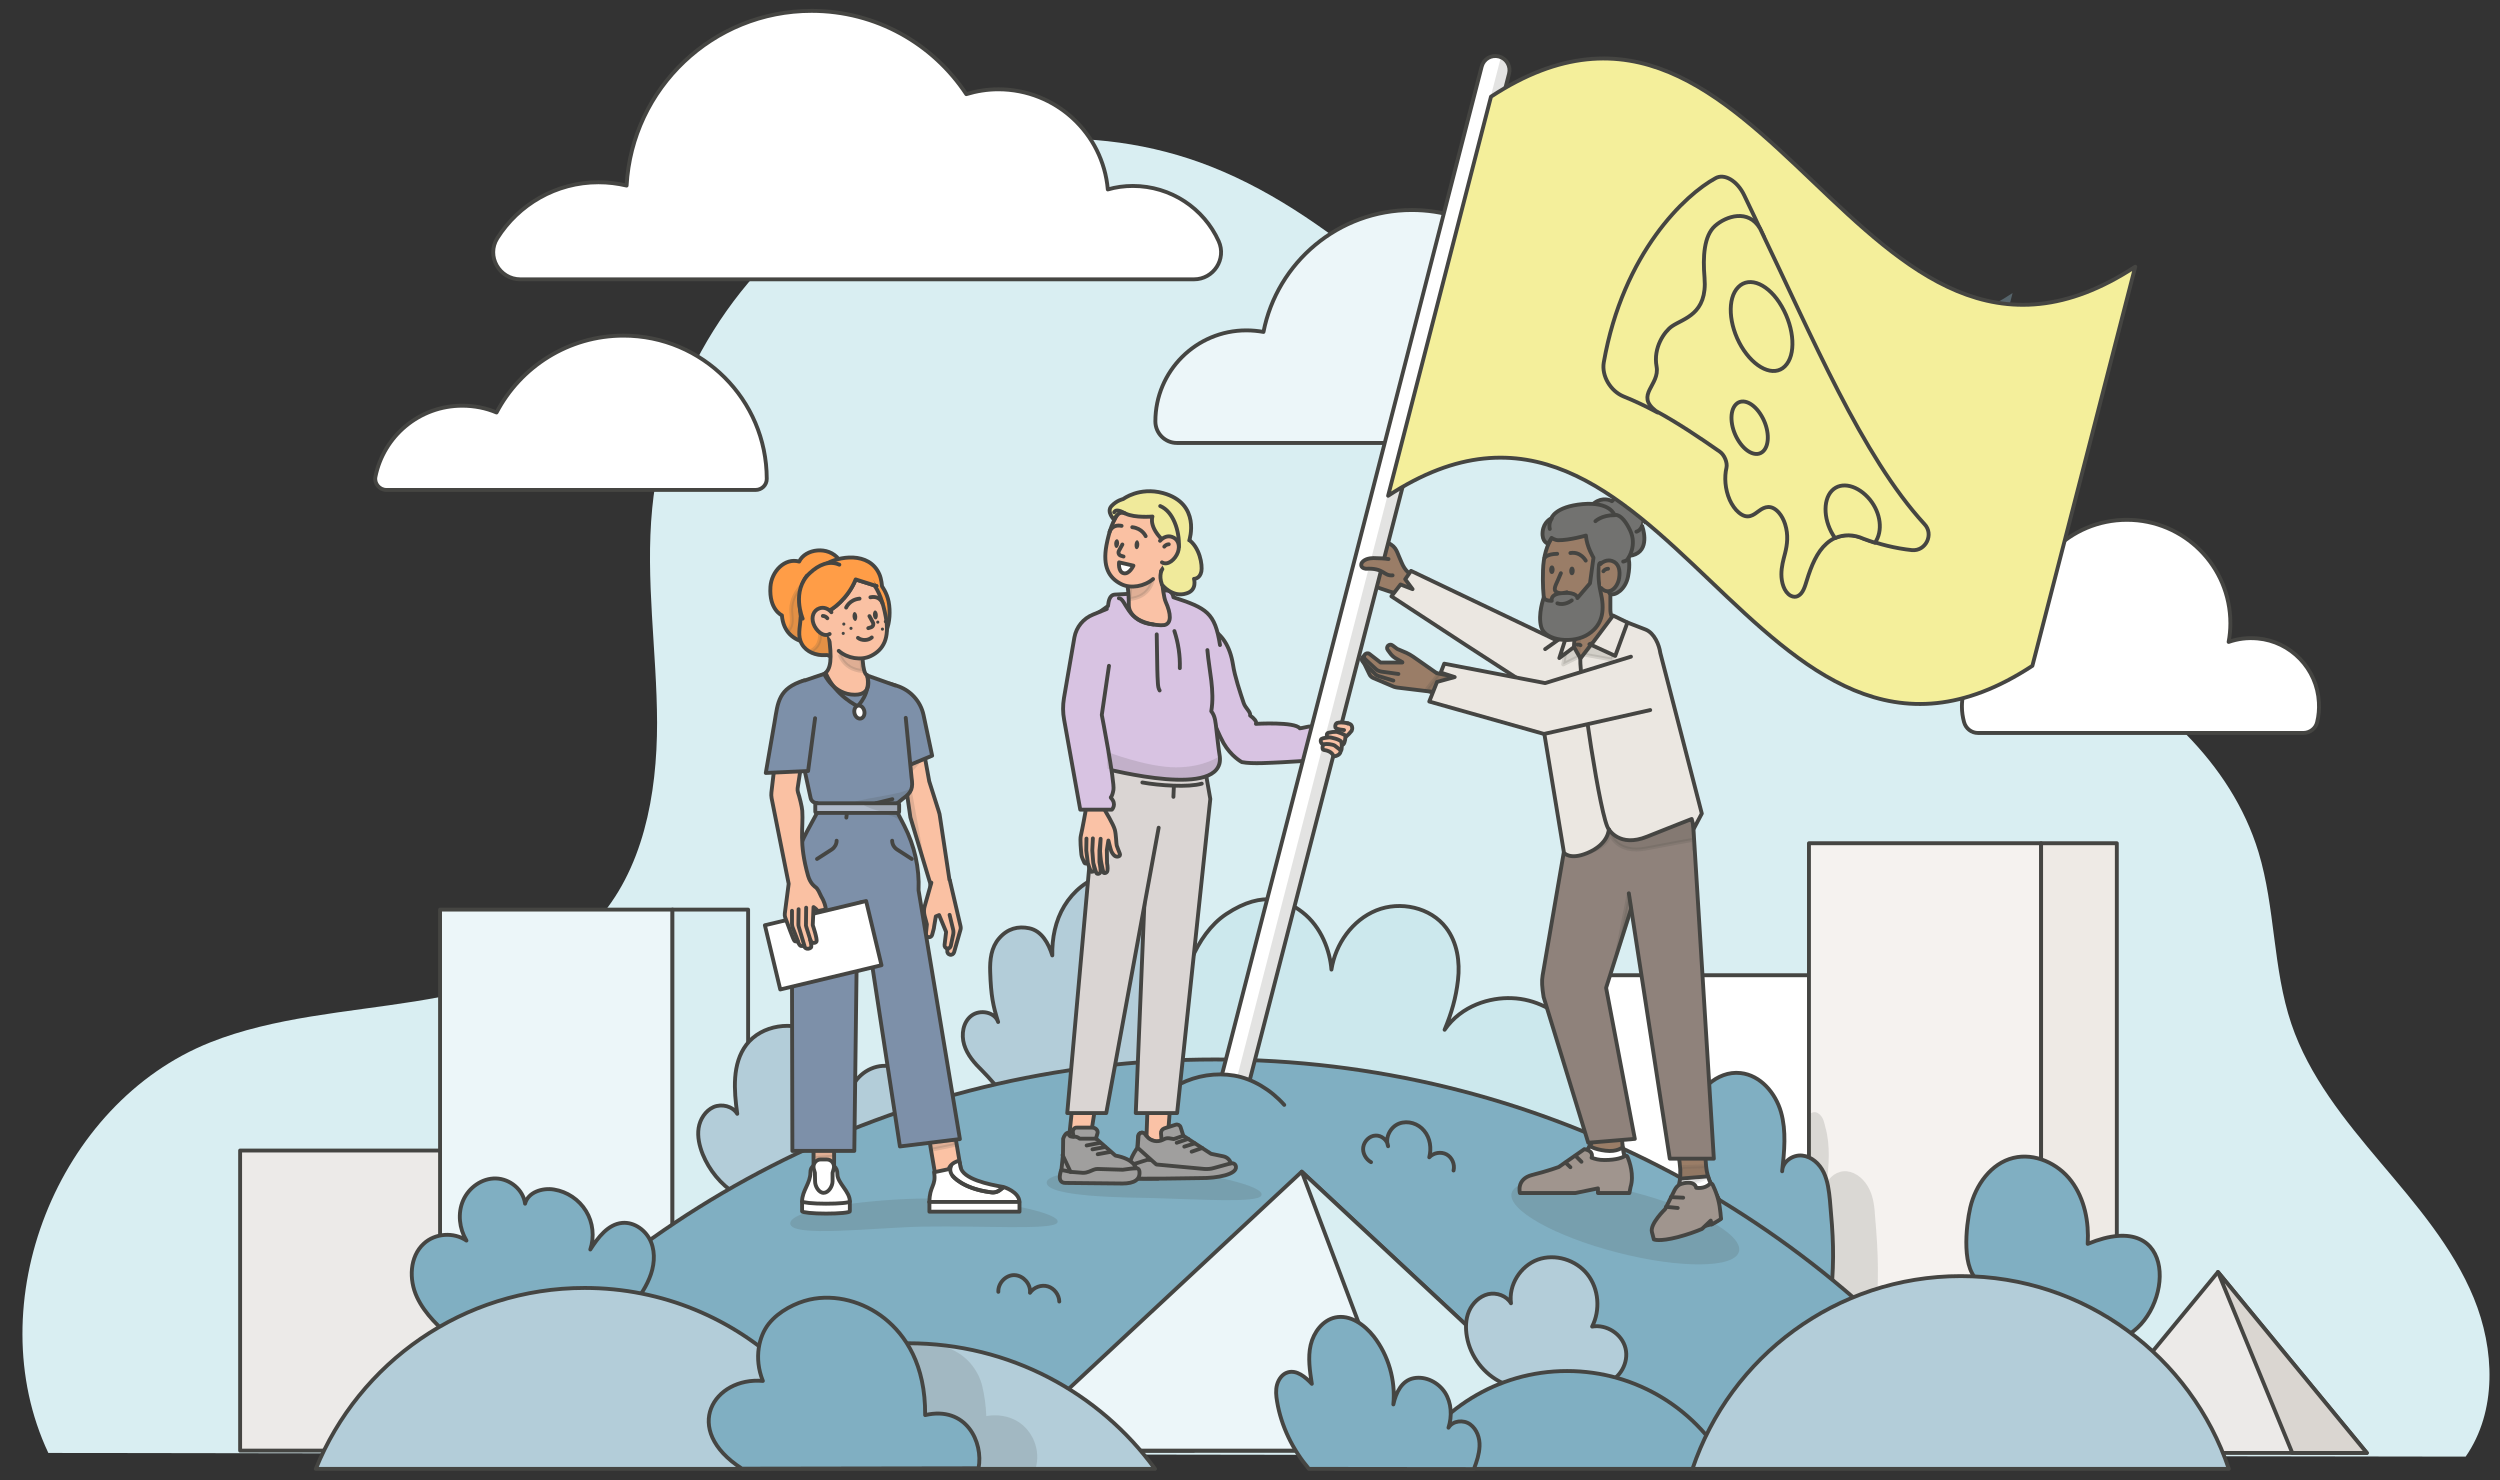 <?xml version="1.0" encoding="UTF-8"?>
<!-- Generator: Adobe Illustrator 28.1.0, SVG Export Plug-In . SVG Version: 6.00 Build 0)  -->
<svg xmlns="http://www.w3.org/2000/svg" xmlns:xlink="http://www.w3.org/1999/xlink" version="1.1" id="Ebene_1" x="0px" y="0px" viewBox="0 0 1287.9 762.6" style="enable-background:new 0 0 1287.9 762.6;" xml:space="preserve">
<rect x="0" y="0" width="1287.9" height="762.6" fill="#333333" stroke="none"/>
<style type="text/css">
	.st0{opacity:0.4;}
	.st1{fill:#BEE2E9;}
	.st2{fill:#BEE2E9;stroke:#8AAFC1;stroke-width:2;stroke-miterlimit:10;}
	.st3{fill:#D9EEF2;}
	.st4{fill:#CCE8ED;stroke:#454542;stroke-width:2;stroke-linecap:round;stroke-linejoin:round;}
	.st5{fill:#ECEAE8;stroke:#454542;stroke-width:2;stroke-linecap:round;stroke-linejoin:round;}
	.st6{fill:#FFFFFF;stroke:#454542;stroke-width:2;stroke-linecap:round;stroke-linejoin:round;}
	.st7{fill:none;stroke:#454542;stroke-width:2;stroke-linecap:round;stroke-linejoin:round;}
	.st8{fill:#F5F2EF;stroke:#454542;stroke-width:2;stroke-linecap:round;stroke-linejoin:round;}
	.st9{fill:#EEEAE5;stroke:#454542;stroke-width:2;stroke-linecap:round;stroke-linejoin:round;}
	.st10{opacity:0.15;fill:#454542;enable-background:new    ;}
	.st11{fill:#ECF6F9;stroke:#454542;stroke-width:2;stroke-linecap:round;stroke-linejoin:round;}
	.st12{fill:#D9EEF2;stroke:#454542;stroke-width:2;stroke-linecap:round;stroke-linejoin:round;}
	.st13{fill:#B3CDD9;stroke:#454542;stroke-width:2;stroke-linecap:round;stroke-linejoin:round;}
	.st14{fill:#80AFC2;stroke:#454542;stroke-width:2;stroke-linecap:round;stroke-linejoin:round;}
	.st15{fill:#DAD6D1;stroke:#454542;stroke-width:2;stroke-linecap:round;stroke-linejoin:round;}
	.st16{fill:#9A7D67;stroke:#454542;stroke-width:2;stroke-linecap:round;stroke-linejoin:round;}
	.st17{fill:#D8C3E2;stroke:#454542;stroke-width:2;stroke-linecap:round;stroke-linejoin:round;}
	.st18{fill:#FF9D47;stroke:#454542;stroke-width:2;stroke-linecap:round;stroke-linejoin:round;}
	
		.st19{opacity:0.15;fill:#454542;stroke:#454542;stroke-width:2;stroke-linecap:round;stroke-linejoin:round;enable-background:new    ;}
	.st20{fill:#FAC1A3;stroke:#454542;stroke-width:2;stroke-linecap:round;stroke-linejoin:round;}
	.st21{fill:#7D90A9;stroke:#454542;stroke-width:2;stroke-linecap:round;stroke-linejoin:round;}
	.st22{fill:#FBC2A4;stroke:#454542;stroke-width:2;stroke-linecap:round;stroke-linejoin:round;}
	.st23{fill:#AFB9C9;stroke:#454542;stroke-width:2;stroke-linecap:round;stroke-linejoin:round;}
	.st24{fill:#FF9D47;}
	.st25{fill:#454542;}
	.st26{fill:#EBE7E1;stroke:#454542;stroke-width:2;stroke-linecap:round;stroke-linejoin:round;}
	.st27{fill:#8F827B;stroke:#454542;stroke-width:2;stroke-linecap:round;stroke-linejoin:round;}
	
		.st28{opacity:0.1;fill:#454542;stroke:#454542;stroke-width:2;stroke-linecap:round;stroke-linejoin:round;enable-background:new    ;}
	.st29{fill:#727270;stroke:#454542;stroke-width:2;stroke-linecap:round;stroke-linejoin:round;}
	.st30{fill:#A0958E;stroke:#454542;stroke-width:2;stroke-linecap:round;stroke-linejoin:round;}
	.st31{fill:#9A7D67;}
	.st32{fill:#FAC2A6;stroke:#454542;stroke-width:2;stroke-linecap:round;stroke-linejoin:round;}
	.st33{fill:#DAD5D3;stroke:#454542;stroke-width:2;stroke-linecap:round;stroke-linejoin:round;}
	.st34{fill:#87ABBC;stroke:#454542;stroke-width:2;stroke-linecap:round;stroke-linejoin:round;}
	.st35{fill:#A09F9E;stroke:#454542;stroke-width:2;stroke-linecap:round;stroke-linejoin:round;}
	.st36{fill:#F0EA9B;stroke:#454542;stroke-width:2;stroke-linecap:round;stroke-linejoin:round;}
	.st37{fill:#F4EF9B;stroke:#454542;stroke-width:2;stroke-linecap:round;stroke-linejoin:round;}
	.st38{fill:#F4EF9B;}
</style>
<g id="Ebene_1_00000053528519592860218380000015244717997964188315_">
	<g>
		<g>
			<g class="st0">
				<g>
					<path class="st1" d="M901.9,112.8l1.5,0.4c1.7,0.4,2.8,2.2,2.3,4l-47.7,185.1c-0.4,1.7-2.2,2.8-4,2.3l-1.5-0.4       c-1.7-0.4-2.8-2.2-2.3-4L898,115.1C898.4,113.4,900.2,112.3,901.9,112.8z"></path>
					<path class="st2" d="M1014.1,235.1c-56.7,37.2-75.6-72.1-132.3-34.9c7-27.3,14.1-54.6,21.1-81.9       c56.7-37.2,75.6,72.1,132.3,34.9C1028.2,180.5,1021.1,207.8,1014.1,235.1z"></path>
				</g>
				<g>
					<path class="st1" d="M549,423l2.2,0.6c2.6,0.7,4.1,3.3,3.4,5.8l-70.4,272.9c-0.7,2.6-3.3,4.1-5.8,3.4l-2.2-0.6       c-2.6-0.7-4.1-3.3-3.4-5.8l70.4-272.9C543.8,423.9,546.4,422.4,549,423z"></path>
					<path class="st2" d="M714.3,603.4c-83.6,54.8-111.4-106.3-195-51.5c10.4-40.3,20.8-80.5,31.2-120.8       c83.6-54.8,111.4,106.3,195,51.5C735.1,522.9,724.7,563.1,714.3,603.4L714.3,603.4z"></path>
				</g>
			</g>
		</g>
	</g>
	<g>
		<path class="st3" d="M24.9,748.5c-36.2-76.8,4.5-180.1,83.4-211.5c65.3-26,150.2-9.9,198-61.4c25.1-27,32.2-66.3,32.2-103.2    c-0.1-36.9-6.1-73.9-2.5-110.6C342.3,197,380.4,136,436,102.1s127.2-40.2,187.8-16.3C693,113.1,742.4,174,804.3,215.2    c40.4,26.8,80.3,54.6,126.1,70.5c45.8,15.9,93.4,27.6,136.5,49.8c43.1,22.2,82.5,57.1,96.6,103.5c8.7,28.7,7.3,59.9,16.9,88.4    c9.1,27,27.5,49.6,45.8,71.3s37.4,43.7,48.2,70s12.1,58.3-4.2,81.7L24.9,748.5L24.9,748.5z"></path>
		<path class="st4" d="M778.7,514.2c25.1,0.9,40.4,23.9,45.1,35.8c4.7,11.9,2.5,25.7-3.2,37.1c-5.7,11.5-14.4,21-23.2,30.4    l-188.6-61.5c-3.2-13.1-0.4-22.7-0.7-36.2c-0.2-13.8,7.5-38.2,23.6-48.9c19.6-13,31.8-6.7,39.2-1c10,7.7,14.3,20.3,15,29.6    C688,486.2,696.7,474,709,469c12.3-5,28-1.6,36,9c5.7,7.5,7.2,17.5,6.1,26.9s-3.3,16.9-6.9,25.6    C753,517.8,767.8,513.8,778.7,514.2L778.7,514.2z"></path>
		<g>
			<rect x="123.7" y="592.7" class="st5" width="139.1" height="154.6"></rect>
			<rect x="262.8" y="592.7" class="st6" width="39" height="154.6"></rect>
		</g>
		<g>
			<rect x="824.4" y="502.4" class="st6" width="139.1" height="244.9"></rect>
			<rect x="963.5" y="502.4" class="st6" width="39" height="244.9"></rect>
		</g>
		<g>
			<rect x="488.3" y="640.5" class="st7" width="84.7" height="106.8"></rect>
			<rect x="573" y="640.5" class="st7" width="41.9" height="106.8"></rect>
		</g>
		<g>
			<rect x="931.9" y="434.4" class="st8" width="119.6" height="312.8"></rect>
			<rect x="1051.5" y="434.4" class="st9" width="39" height="312.8"></rect>
			<path class="st10" d="M962.9,612.4c-2.2-4.5-6.4-8.4-11.4-9c-4.6-0.5-9.6,2.7-10.5,7.2c1.1-10.1,2.1-20.4-0.7-30.1     c-0.4-1.5-0.8-4.6-3-6.5c-2.4-2.2-4.7-0.3-4.7-0.3l-2.1,74.7c9.7,5.7,26.9,22.1,35.8,30.5c1.7-19.4,1.4-32.5-0.3-51.8     C965.7,622.1,965.2,616.9,962.9,612.4L962.9,612.4z"></path>
		</g>
		<g>
			<rect x="226.7" y="468.6" class="st11" width="119.8" height="278.7"></rect>
			<rect x="346.4" y="468.6" class="st12" width="39" height="278.7"></rect>
		</g>
		<g>
			<path class="st13" d="M378.8,614.9c-7.5-4.8-13.4-12-16.8-20.3c-1.7-4.3-2.8-9-2.1-13.5s3.5-8.9,7.7-10.8     c4.2-1.8,9.8-0.5,12.2,3.5c-1.7-12.2-2.7-25.8,4.7-35.6c7.9-10.3,23.8-12.5,35.2-6.2c11.4,6.3,17.9,19.5,18.1,32.5     c0.9-8.2,8.7-14.9,16.9-15.4c8.3-0.5,16.4,4.5,20.5,11.6s4.4,16.2,1.8,24L378.8,614.9L378.8,614.9z"></path>
			<path class="st7" d="M425,568.3c0.2,7.9,0.4,15.8,0.7,23.8"></path>
		</g>
		<g>
			<path class="st13" d="M599,555.8l-80.5,9.4c-4.1-4-8.6-9.8-12.5-13.6s-7.7-8.1-9.3-13.4c-1.6-5.3-0.6-11.7,3.8-15     s12-1.9,13.7,3.3c-2.6-8.3-3.7-13.5-4.1-25.9c-0.2-6.2,0.5-12.5,4.6-17.2c4.4-5.1,9.8-6.4,15.5-5.2c6.4,1.3,10,7.8,11.9,14     c-0.2-8.9,1.6-17.9,6.2-25.5s11.9-13.7,20.5-15.8s18.4,0.3,24.5,6.7c5.2,5.5,7.5,13.3,7.6,20.9c0.1,7.6-1.6,15.1-3.4,22.5     L599,555.8"></path>
			<path class="st7" d="M571.3,501.1c1.2,19.3,2.4,38.7,3.6,58"></path>
		</g>
		<path class="st14" d="M871.1,616.4c-2.8-12.1-3.8-30-0.7-42c3.1-12,14-23,26.3-21.6c10.2,1.1,18,10.3,20.8,20.1    c2.8,9.8,1.7,20.3,0.6,30.5c0.1-4.9,5.4-8.6,10.3-8.1s9,4.3,11.1,8.7s2.7,9.4,3.2,14.3c1.7,18.9,2.3,28.8,0.7,47.7    C920.7,644.6,893.7,637.9,871.1,616.4L871.1,616.4z"></path>
		<path class="st14" d="M1028.2,747.3C936.6,625,790.5,545.8,626,545.8S315.3,625,223.7,747.3H1028.2L1028.2,747.3z"></path>
		
			<ellipse transform="matrix(0.249 -0.968 0.968 0.249 19.107 1283.981)" class="st10" cx="837.9" cy="629.7" rx="16.1" ry="60.5"></ellipse>
		<path class="st10" d="M649.8,615.9c-1.9,3.9-30.5,2-55.5,1.3c-13.4-0.3-55.2-0.4-55.1-8s49-6.9,55.6-6.6    C620.3,603.7,652.3,610.9,649.8,615.9L649.8,615.9z"></path>
		<g>
			<polygon class="st5" points="1065.9,748.5 1142.6,655.3 1219.3,748.5    "></polygon>
			<polygon class="st15" points="1142.6,655.3 1180.9,748.5 1219.3,748.5    "></polygon>
		</g>
		<polygon class="st11" points="516.4,747.3 670.6,603.6 824.7,747.3   "></polygon>
		<polygon class="st12" points="824.7,747.3 670.6,603.6 724.7,747.3   "></polygon>
		<path class="st6" d="M514.4,46c-5.8,0-11.3,0.9-16.6,2.5c-17.1-25.9-46.4-42.9-79.7-42.9c-50.9,0-92.5,39.8-95.3,90    c-4.7-1.1-9.5-1.7-14.5-1.7c-21.9,0-41.2,11.5-52.1,28.8c-5.8,9.2,1,21.2,11.9,21.2h347c10.1,0,16.9-10.5,12.7-19.7    c-7.6-16.8-24.6-28.4-44.2-28.4c-4.5,0-8.8,0.6-12.9,1.8C568.2,68.7,544,46.1,514.4,46L514.4,46z"></path>
		<path class="st6" d="M321.2,172.9c-28.4,0-53.1,16.1-65.4,39.6c-5.4-2.3-11.4-3.5-17.7-3.5c-22.1,0-40.5,15.7-44.7,36.6    c-0.7,3.5,2.1,6.8,5.7,6.8h190.1c3.2,0,5.8-2.5,5.8-5.7c0,0,0,0,0-0.1C394.9,205.9,361.9,172.9,321.2,172.9z"></path>
		<path class="st11" d="M813.2,152.2c-5.2,0-10.2,0.6-15,1.8c-12.2-27-39.4-45.8-70.9-45.8c-37.8,0-69.4,27-76.4,62.8    c-2.8-0.5-5.8-0.8-8.8-0.8c-25.9,0-46.9,21-46.9,46.9c0,0,0,0,0,0c0,6.1,5,11.1,11.1,11.1h259.8c6.1,0,11.1-5,11.1-11.1    c0-0.4,0-0.7,0-0.8C877.3,180.9,848.6,152.2,813.2,152.2L813.2,152.2z"></path>
		<path class="st6" d="M1163,328.9c-5.3-0.5-10.3,0.2-14.9,1.8c0.6-3.1,0.9-6.3,0.9-9.6c0-29.4-23.8-53.3-53.3-53.3    s-53.3,23.8-53.3,53.3c0,4.2,0.5,8.4,1.4,12.4c-0.8-0.1-1.6-0.1-2.5-0.1c-16.9,0-30.6,13.7-30.6,30.6c0,2.8,0.4,5.4,1.1,8    c0.9,3.3,3.8,5.6,7.2,5.6h167.5c3.4,0,6.5-2.3,7.2-5.6c0.8-3.2,1.1-6.7,0.9-10.2C1193.7,344.5,1180.1,330.4,1163,328.9L1163,328.9    z"></path>
		<g>
			<path class="st16" d="M728.1,297.2c-2.2-2-3.3-2.6-4.6-4.6c-1.1-1.6-1.9-4-2.7-5.7c-1.3-2.8-1.7-6.3-7.7-7.8     c-1.7-0.4-3.6,0.7-5.1,1.7c-1,0.7-2.2,3.1-2.8,4.1c-1.4,2.2,0.9,3.5-0.5,5.8c-1.1,1.7-2.1,3.4-3.2,5.1c-0.4,0.7-0.8,1.4-0.8,2.2     c0.1,0.7,0.6,1.4,1.2,1.8c0.6,0.4,1.3,0.6,2,0.8c5.3,1.6,8.2,3.3,17.5,5.7"></path>
			<path class="st17" d="M630.3,382.8c-3.5-6.1-15.6-35.5-17.2-42.8l10.2-16.6c6.1,3.4,10.3,9.1,11.9,19.1c0.9,6,3.7,14.3,5.5,19.7     c0.9,2.7,3.7,4.5,3.3,6.4c2,1.4,3.6,3.2,3,4.3c0,0,20-1.2,22.6,2.3c0,0,2.2-0.3,4.1-0.8c3.8-0.9,5.3,2.8,5.4,4.8     c0.1,3.1,0.8,12-3.7,12.6l-15.1,0.9c-5.4,0.2-15.1,1-20.6-0.1C639.6,392.5,634.2,389.6,630.3,382.8L630.3,382.8z"></path>
			<path class="st6" d="M772.2,29.1L772.2,29.1c3.9,1,6.2,5,5.2,8.9L642.1,563.1l-14.1-3.6L763.3,34.3     C764.3,30.4,768.2,28.1,772.2,29.1L772.2,29.1z"></path>
			<path class="st10" d="M642,563.2L777.4,38c0.9-3.5-0.9-7.1-4.2-8.5l-137.6,532L642,563.2L642,563.2z"></path>
		</g>
		<path class="st13" d="M773.9,712.4c-9.4-4.4-16.4-13.5-18.2-23.7c-0.8-4.4-0.7-9.2,1.1-13.3s5.4-7.6,9.8-8.7    c4.4-1,9.5,0.8,11.8,4.7c-1.3-9.4,4.8-19.2,13.8-22.5c8.9-3.2,19.7,0.1,25.6,7.6c5.9,7.5,6.7,18.4,2.4,26.9    c7.4-1.3,15.4,3.8,17.2,11.2c1.8,7.3-2.8,15.6-10,17.9L773.9,712.4L773.9,712.4z"></path>
		<path class="st14" d="M890.7,756.7c-15.7-30-47.2-50.4-83.4-50.4s-67.6,20.5-83.4,50.4H890.7L890.7,756.7z"></path>
		<path class="st14" d="M1015,622.1c2.7-11.6,10.7-22.8,22.2-25.6c11-2.7,23.1,2.9,29.9,12c6.8,9.1,9.1,21,8.4,32.3    c47.4-19.6,44.3,35.3,19.1,47.8c1.1-3.6-70.5-25.9-74.1-27.9C1010,655.2,1012.9,631.2,1015,622.1L1015,622.1z"></path>
		<path class="st13" d="M1148.2,756.7c-19.4-57.7-73.9-99.3-138.1-99.3S891.3,699,871.9,756.7H1148.2z"></path>
		<path class="st14" d="M234,690.5c-7.4-6.5-15-13.3-19.2-22.3s-3.8-20.8,3.5-27.5c5.8-5.4,15.4-6.1,22-1.6    c-3.7-6.2-4.6-14.1-1.7-20.7c2.9-6.6,9.7-11.5,16.9-11.3c7.2,0.2,14.1,5.8,15,13c1.5-5.9,8.9-8.3,14.9-7.3    c6.8,1.1,12.9,5.2,16.5,11.1c3.6,5.8,4.4,13.3,2.2,19.8c4-6.2,9.1-13,16.4-13.7c6.4-0.6,12.5,4,14.9,9.9s1.6,12.8-0.9,18.7    c-2.4,5.9-6.3,11.1-10.2,16.2L234,690.5L234,690.5z"></path>
		<path class="st13" d="M595,756.7c-28.6-39.2-74.9-64.7-127.1-64.7c-22.5,0-43.8,4.7-63.1,13.2c-26.9-25.8-63.4-41.7-103.6-41.7    c-62.6,0-116.3,38.5-138.5,93.2L595,756.7L595,756.7z"></path>
		<path class="st10" d="M485.2,756.6l48.3,0c2.8-9.5-1.5-19.5-9-24.2c-4.8-3-10.8-3.9-16.4-2.9c-0.2-5.3-0.9-10.6-2.1-15.5    c-1.6-6.7-7.3-17.5-21.9-20.9c-9.9-2-5.8-1.2-16.2-1.2c-15.4,0-30.3,2.2-44.3,6.3c-0.1,1-0.2,2.1-0.3,3.2    c-1.3,18.6-1.2,36.6,0.6,55.2L485.2,756.6L485.2,756.6z"></path>
		<path class="st14" d="M382.2,756.6c-31.6-20.4-14.3-47.4,10.8-45.2c-4.8-11.9-1.9-23.2,3-29.4c5.3-6.7,14.1-10.9,21-12.5    c13.4-3,27.9,1.1,38.7,9.7c10.7,8.6,21.1,23.6,20.9,49.8c21.1-4.9,30.1,13.9,27.5,27.4L382.2,756.6L382.2,756.6z"></path>
		<path class="st14" d="M674.3,756.7c-8.3-9.8-14.3-22-16.4-34.7c-0.5-2.9-0.8-5.9,0-8.7s2.7-5.5,5.5-6.3c4.6-1.4,9.1,2.4,12.4,5.9    c-1-6.6-2.1-13.5-0.6-20c1.5-6.5,6.2-12.8,12.7-14.2c7.6-1.6,15,3.7,19.8,9.8c7.6,9.8,11.3,22.6,10.1,35c1.3-6,4.3-12.3,10.5-13.5    c6.2-1.2,12.7,2.2,16.1,7.4c3.4,5.3,3.7,12.2,1.8,18.1c2.2-3.7,7.8-4.2,11.2-1.7s5,7,4.8,11.3c-0.2,4.2-1.4,7.7-2.9,11.7    L674.3,756.7L674.3,756.7z"></path>
		<path class="st14" d="M607.9,558.4c8.5-4.3,18.5-5.9,27.9-4.3s18.9,7.3,25.8,15.1"></path>
		<g>
			<path class="st10" d="M544.7,629.9c-2.4,3.9-38.2,1.5-68.8,2c-24.8,0.4-69,5.9-68.8-1.7c0.2-7.6,44.1-12.9,73-12.8     C512,617.4,547.8,625,544.7,629.9L544.7,629.9z"></path>
			<path class="st18" d="M432.2,288.2c-5.5-7.2-17.4-5.5-20.5,1.1c-7.4-2.1-14.3,5.1-14.8,13c-0.8,11.8,5.9,14.7,5.9,14.7     c1.4,17.3,22.3,17,29.2,8.6c3.5-5.7,3.6-16.3,1.6-22.7C431.7,297,436.7,293.9,432.2,288.2L432.2,288.2z"></path>
			<path class="st19" d="M422.7,297.4c-2,0.2-4,0.5-5.8,1.4c-1.3,0.6-2.5,1.6-3.6,2.6c-3.3,3.2-5.6,7.7-5.7,12.4     c0,2.5,0.3,3.4,0.3,5.8c0,2-0.6,4-2,5.3c-0.1,0.1-0.2,0.2-0.3,0.3c6.2,8.7,20.9,7.2,26.4,0.5c3.5-5.7,3.6-16.3,1.6-22.7     c-0.7-2.1-0.5-3.8-0.2-5.4C429.9,297,426.3,297,422.7,297.4z"></path>
			<path class="st18" d="M412.4,318.7c-0.2,4.5-1.7,8.8,0.7,13.1c2.3,4.1,7.4,6,12.1,5.7c0.4,0,0.7-0.1,1.1,0     c2.2,0.7,3.9,2.2,6.4,2.7c2.7,0.4,5.5,0.2,8-0.9c4.2-1.7,7.5-5.5,8.7-9.8c3.5-0.1,5.8-1.3,7.2-4.5c1.8-4.4,2.1-10.2,1.2-15     c-0.9-4.6-3.4-7.9-3.4-7.9s-0.3-3.9-1.4-6.3c-5.2-11.8-21.1-9.5-28.4-4.7c-5.2,3.4-9.5,7.7-11.2,13.8c-1.2,4.4-0.8,8.5-0.9,13     C412.4,318.2,412.4,318.4,412.4,318.7L412.4,318.7z"></path>
			<path class="st19" d="M425.2,337.5c0.4,0,0.7-0.1,1.1,0c2.2,0.7,3.9,2.2,6.4,2.7c2.7,0.4,5.5,0.2,8-0.9c4.2-1.7,7.5-5.5,8.7-9.8     c1.2,0,2.3-0.2,3.3-0.6c0.2-1.6,0.5-3.3,0.8-5.2c0.8-5.2-1-10.1-1.4-13.7l-31.4,10c0,0,5.7,11.7-3.6,15.7     C419.6,337.1,422.5,337.7,425.2,337.5L425.2,337.5z"></path>
			<g>
				<path class="st20" d="M472.3,367.2l6.4,35.3l4.8,15.1c0.4,1.2,0.7,2.3,0.8,3.6l6.8,45.2l-8.6-0.4L469,421.1l-6.7-46.5      L472.3,367.2L472.3,367.2z"></path>
				<path class="st10" d="M468.2,399.1c0,0,3.4-2.7,8.2-9.5l-4.1-22.4l-10.1,7.4l6.7,46.5l8.2,27.1L468.2,399.1L468.2,399.1z"></path>
				<g>
					<path class="st20" d="M489.3,453.4l5.5,23.6c0.2,0.8,0.2,1.5-0.1,2.3l-3.2,11.3c-0.3,0.9-1.2,1.5-2.2,1.2l0,0       c-0.8-0.2-1.4-1-1.3-1.9v-0.1l1.6-10.5l-4.9-9.5l-5.7-1l0.4-13.2"></path>
					<path class="st20" d="M479.8,454.7l-3.4,12c-0.5,1.6-0.5,3.4-0.1,5l1.2,4.5L477,481c-0.1,0.9,0.6,1.7,1.4,1.8l0,0       c0.8,0.1,1.6-0.4,1.8-1.2l0.8-3c0.1-0.4,0.2-0.8,0.2-1.2l0.9-5.3l1.7-0.7l3.6,8.7l-0.8,6.7c-0.1,0.9,0.5,1.7,1.4,1.8l0,0       c0.8,0.1,1.6-0.4,1.8-1.3l1.3-6.1c0.1-0.7,0.1-1.4,0-2l-1.9-7.9"></path>
				</g>
				<path class="st21" d="M458.3,352.2l3.4,1c7.1,2.1,12.6,8,14.1,15.3l4.4,20.8L454.3,400l-1.6-21.1"></path>
			</g>
			<g>
				<rect x="419.1" y="573" class="st22" width="10.6" height="31.7"></rect>
				<polygon class="st19" points="419.1,596.6 429.7,595.8 429.7,588.1 419.1,588.7     "></polygon>
				<g>
					<path class="st6" d="M413.2,619v5c0,0.6,5.5,1.2,12.3,1.2s12.3-0.5,12.3-1.2v-5H413.2L413.2,619z"></path>
					<path class="st6" d="M431.4,604.9c0-3.9-2.5-5.2-5.9-5.2c-3.1,0-8-0.5-8,4.3c0,5.6-4.3,9.4-4.3,14.9c0,0.6,5.5,1.2,12.3,1.2       s12.3-0.5,12.3-1.2C437.9,613.9,431.4,609.4,431.4,604.9L431.4,604.9z"></path>
					<path class="st6" d="M428.9,604.2l0.6-2.1c0.7-2.4-1.1-4.8-3.6-4.8h-3.1c-2.5,0-4.2,2.4-3.6,4.8l0.6,2.1l0.1,4.5       c0,2.4,1.9,5.8,4.4,5.8l0,0c2.5,0,4.6-3.4,4.6-5.9L428.9,604.2L428.9,604.2z"></path>
				</g>
			</g>
			<polygon class="st22" points="476.2,572.4 482.5,609.2 495.9,607.6 489.5,569.9    "></polygon>
			<polygon class="st19" points="479.9,592.3 492,589.8 490.9,582.2 478.8,584.4    "></polygon>
			<g>
				<path class="st6" d="M517,611.5c-7.7-1.3-21.1-4.1-22.2-10.4l-0.4-2.2c-0.1-0.6-0.7-0.9-1.2-0.7c-2,0.7-3.9,2.2-4.5,4.1      l-7.5,1.6c1.2,7.1-2.4,6.9-2.4,15.4v4.9h46.4v-4.9C525.1,613.9,517,611.5,517,611.5L517,611.5z"></path>
				<path class="st7" d="M516.7,611.8L516.7,611.8c-1.9,1.5-4.1,3.1-6.4,2.4c-14.6-1.9-19.5-8.4-19.5-8.4s-2.1-2.3-0.9-5"></path>
				<line class="st7" x1="478.7" y1="619.2" x2="525.1" y2="619.2"></line>
				<path class="st7" d="M516.7,611.8c-1.9,1.5-2.6,2.8-6.4,2.4c-14.6-1.9-19.5-8.4-19.5-8.4"></path>
			</g>
			<g>
				<path class="st21" d="M420.9,416.3v2.5l-5.2,9.6c-4.3,8-7,16.8-7.8,25.9l0.3,138.6h31.9l1.6-127.4l2.6-0.9l19.3,126l30.9-3.8      l-21.3-128.2c0.5-11.5-2.1-22.9-7.3-33.1l-3.5-6.8v-2.7L420.9,416.3L420.9,416.3z"></path>
				<path class="st21" d="M461.4,353.2l-26.7-9.5l-20.3,6.9c-5.3,1.8-8.3,7.2-7.2,12.6l10.4,47.9c0.3,1.5,1.7,2.6,3.3,2.6l0,0v2.5      l41.5-0.2v-2.3l2.8-2.3c4.6-3.2,5.2-5.6,4.4-10.8l-3-30.8"></path>
				<path class="st10" d="M465.9,425.5l-3.5-6.8v-5l2.8-2.3c2.7-1.9,4-3.5,4.5-5.5c-6,4.1-29.3,5.3-31.8,8.5      c-2.8,3.5,21.4,3.2,25.2,8.2c0.9,1.2,2,2.5,3.2,3.7C466.2,426,466.1,425.8,465.9,425.5L465.9,425.5z"></path>
				<line class="st7" x1="451.2" y1="413.8" x2="459.7" y2="411.7"></line>
				<line class="st7" x1="436.6" y1="416.3" x2="436" y2="421.2"></line>
				<path class="st20" d="M426.8,326.4c2,13.5,1.2,18.4-2.2,20.8c0,0,4.7,10.7,15.8,10.7c9.9,0,6.3-10,6.3-10      c-2.7-1.3-2.4-12.1-2.7-19.4C443.5,318.9,424.7,312.8,426.8,326.4L426.8,326.4z"></path>
				<path class="st23" d="M420.7,413.8h41.8c0.4,0,0.7,0.3,0.7,0.7v3.6c0,0.4-0.3,0.7-0.7,0.7h-2c-4.8,0-15.7,0-15.7,0l-24.1,0      c-0.4,0-0.7-0.3-0.7-0.7v-3.6C420,414.1,420.4,413.8,420.7,413.8z"></path>
				<path class="st10" d="M462.6,413.8h-17.3v1.2c0,0,0,0,0,0l1.3,0.6c4.3,2,9.1,3.1,13.9,3.1h2c0.4,0,0.7-0.3,0.7-0.7v-3.6      C463.3,414.1,463,413.7,462.6,413.8L462.6,413.8z"></path>
			</g>
			<g>
				
					<rect x="396.9" y="469.9" transform="matrix(0.973 -0.233 0.233 0.973 -101.632 111.917)" class="st6" width="53.6" height="34"></rect>
			</g>
			<path class="st7" d="M420.9,442.5l7.6-4.9c1.5-1,2.5-2.7,2.5-4.5"></path>
			<path class="st7" d="M469.7,442.5l-7.6-4.9c-1.5-1-2.5-2.7-2.5-4.5"></path>
			<g>
				<path class="st20" d="M416.5,369.4l-5.6,36.7c-0.1,0.7,0,1.4,0.2,2.1c0.7,2,2.1,7.6,2.2,9.5c0.6,9.2-1.9,16.1,3,33.5      c1.2,4.2,3.8,5.8,3.8,5.8c0.6,0.4,1.1,1.1,1.6,2l1.5,3.1c0,0,1.5,2.1,2.2,5.8c0.2,0.8-1.8,1-1.8,1l-2.3,0.5      c-0.7-1.2-2.2-2.1-2.2-2.1l-0.4,9.3c0,0,2.5,7.3,1.9,8.5c-0.3,0.6-2.2,1.3-3-0.5s1,2.9,0.1,3.6s-1.9,0.7-2.6,0.3      s-0.9-1.3-0.9-1.3s-1.5,0.5-2.1-0.2s-1.2-2.1-1.2-2.1s-1.2,0.4-1.7-0.3c-0.5-0.5-3.6-9-4.7-12c-0.2-0.7-0.3-1.3-0.2-2l2-15.3      l-8.8-44.1c-0.2-1-0.2-2-0.1-3l5.2-44L416.5,369.4L416.5,369.4z"></path>
				<path class="st20" d="M417.5,484.3l-2.1-6.7c-0.2-0.5-0.3-1.1-0.2-1.7l0.1-8.3"></path>
				<path class="st20" d="M414.4,487.2l-2.9-9.7c-0.2-0.5-0.2-1-0.2-1.6l0.1-7.5"></path>
				<path class="st20" d="M411.1,484.9l-2.8-7.2c-0.2-0.6-0.3-1.2-0.3-1.9v-6.6"></path>
			</g>
			<path class="st21" d="M414.3,350.5c-13.4,4.2-13.5,11.2-15.3,21.7c-1.8,10.5-4.5,26-4.5,26l21.8-1l3.6-27.2"></path>
			<g>
				<path class="st19" d="M444.3,345.7c0-0.2-0.8-8.6-0.8-8.6l-11.5-1.8C432.1,335.3,433.2,344.7,444.3,345.7z"></path>
				<g>
					<path class="st20" d="M432.1,335.3c4.4,3.9,11.6,5.1,16.6,2.6c6.4-3.2,9.7-9.1,7.6-20.2c-2.7-14.5-8.5-24.5-20.9-23.2       c-14.5,1.5-19.9,9.3-20,16.9"></path>
					<path class="st7" d="M435.9,313c0,0,1.7-4.1,6.9-4.6"></path>
					<path class="st7" d="M454.6,310.8c0,0-1.2-4.1-6.2-3.1"></path>
					<path class="st7" d="M451.5,301.9l-10.7-3.4c-3.8,9.7-12.5,16.1-14.7,16.5l-1.2,0.2"></path>
					<path class="st7" d="M412.5,316.7c0,0-2.5-12.8,3.2-20.1"></path>
					<path class="st24" d="M412.5,316.7c0,0-2.5-12.8,3.2-20.1c10.4-13.1,31.3-3.4,31.3-3.4l4.5,8.7l-10.7-3.4       c-3.8,9.7-12.5,16.1-14.7,16.5l-1.2,0.2"></path>
					<path class="st7" d="M451.5,301.9l-10.7-3.4c-3.8,9.7-12.5,16.1-14.7,16.5l-1.2,0.2"></path>
					<path class="st18" d="M413.5,318.7c0,0-6.1-14.3,3.6-23.4c4.7-4.4,10-6.7,15.3-4.4"></path>
					<path class="st25" d="M439.2,317.7c0.1,1.3,0.8,2.2,1.4,2.2s1.1-1.1,1-2.4s-0.7-2.2-1.4-2.2       C439.6,315.3,439.1,316.4,439.2,317.7L439.2,317.7z"></path>
					<path class="st25" d="M449.7,316.9c0.1,1.3,0.7,2.2,1.4,2.2c0.7,0,1.2-1.1,1.1-2.4c-0.1-1.3-0.7-2.2-1.4-2.2       S449.6,315.7,449.7,316.9L449.7,316.9z"></path>
					<path class="st20" d="M427.4,326.6c-3.1,1.9-7-1.6-8.3-5.2s0-7,3-8c2.2-0.8,4.6,0.1,6.2,2"></path>
					<path class="st7" d="M423.9,317.3c0.9,0,1.9,0.6,2.3,1.2"></path>
					<path class="st7" d="M442,328.6c1.9,1.5,5.2,1.5,7.1-0.2"></path>
				</g>
				<path class="st7" d="M447.3,323.6l1.3-0.4c1.1-0.3,1.6-1.5,1.1-2.5l-1.8-3.3"></path>
			</g>
			<path class="st7" d="M425.4,346.8c5,11.7,16.4,17,16.4,17s7.1-6.7,4.9-16"></path>
			
				<ellipse transform="matrix(0.978 -0.207 0.207 0.978 -66.328 99.472)" class="st6" cx="442.8" cy="367.1" rx="2.6" ry="3.4"></ellipse>
			<circle class="st25" cx="438.4" cy="323.7" r="0.8"></circle>
			<circle class="st25" cx="434.7" cy="321.5" r="0.8"></circle>
			<circle class="st25" cx="434.4" cy="326.3" r="0.8"></circle>
			<circle class="st25" cx="456.1" cy="320.2" r="0.8"></circle>
			<circle class="st25" cx="452.2" cy="320.5" r="0.8"></circle>
			<circle class="st25" cx="454.6" cy="324.1" r="0.8"></circle>
			<polyline class="st26" points="801.5,329.7 726.9,294.1 723.9,298.4 727.7,303.5 721.5,301.1 716.8,307.2 755,332.2 787.4,353.2         "></polyline>
			<path class="st20" d="M816,594.8l23.4,8.6l-2.2-6.6c-1.3-4.1-1.9-8.4-1.7-12.7l1.1-23.9h-15.3v20.5c0,4.7-1.6,9.3-4.4,13     L816,594.8L816,594.8z"></path>
			<path class="st6" d="M816,594.8l0.9-1.2c1-1.3,1.9-2.8,2.6-4.3l16.4,1.7c0.3,2,0.7,3.9,1.3,5.8l2.2,6.6l-19.6-2.4L816,594.8     L816,594.8z"></path>
			<path class="st16" d="M864.3,614.5l21.2,3.5l-3.9-7.7c-1.5-3-2.4-6.3-2.7-9.6l-1.9-25.3l-14.6,1.8l2.9,21.9     c0.6,4.3,0.4,8.7-0.5,13L864.3,614.5L864.3,614.5z"></path>
			<path class="st6" d="M864.3,614.5l0.5-2.4c0.3-1.6,0.6-3.2,0.7-4.9l14.4-1.2c0.4,1.5,1,2.9,1.7,4.2l3.9,7.7L864.3,614.5     L864.3,614.5z"></path>
			<path class="st16" d="M835.5,585.2l0.4,5.8c0,0-2.8,2.6-8.8,1.8c-5.8-0.7-8.1-2.4-8.1-2.4s1.2-1.1,1.7-4.4     S835.5,585.2,835.5,585.2L835.5,585.2z"></path>
			<path class="st27" d="M842.2,422.3h-33.7l-13.8,80.2c-0.5,3-0.3,6.1,0.5,11.1l23,75.1l24-2l-14.8-77.8l15.4-48.6"></path>
			<path class="st28" d="M878.8,600.8l1,5.3c0,0-6.7,4.6-14.7,3.7l1-8.6L878.8,600.8L878.8,600.8z"></path>
			<polyline class="st27" points="838.4,422.3 872.1,422.3 882.9,596.9 860.2,596.9 839.1,460.2    "></polyline>
			<path class="st19" d="M838.4,422.3h33.7l0.7,14.9l-0.2,0.3l-0.2-4.9c0,0-13,2.3-24.3,4.5c-15.1,3-18.6-7.5-18.6-7.5     s-1.4,7.5-13.4,9.9c-2.9,0.6-5,0.8-6.3,0.8l-1.1-18.1H838.4L838.4,422.3z"></path>
			<line class="st7" x1="791.6" y1="354" x2="793" y2="362.3"></line>
			<path class="st26" d="M796,334.4l15.5-11l11-3.7l15.9,1l9.3,3.6c4.6,1.8,7.1,8.1,7.6,12l21.4,82.8l-4,7.6l-1.2-4.8     c0,0-12.3,4.8-23,9.1c-14.3,5.8-19.7-3.8-19.7-3.8s0,7.7-11.2,12.3c-9,3.7-11.9-0.2-11.9-0.2L793,362.4l-12.8-5.1"></path>
			<path class="st16" d="M811.4,324.7l-1.1-28.6l19.3-2.3l0,19.9c-0.1,6.4,4.3,6.2,4.3,6.2s-5.6,6.6-14.2,12.1l-5.5,7.2l-3.4-6     C808.6,330,811.4,324.7,811.4,324.7L811.4,324.7z"></path>
			<polygon class="st19" points="813.5,338.2 805.3,342.3 806.5,335.2 810.8,333.4    "></polygon>
			<polygon class="st26" points="811.7,320.9 810.8,333.4 803.3,339 808.1,324.1    "></polygon>
			<path class="st7" d="M818.8,331.9c0.4-0.3,1-0.4,1.5-0.4"></path>
			<path class="st7" d="M814.2,332.4c-0.4-0.3-1-0.4-1.6-0.3"></path>
			<g>
				<g>
					<path class="st10" d="M811.3,318l0.2,5.4c0,0-1.2,11.4,2.5,14.9c0.5,0.5-0.6-14,3.4-16.6c2.3-1.5,5.8-2.9,6.2-6.9L811.3,318       L811.3,318z"></path>
					<path class="st16" d="M823.1,314.2c-2,4.5-16.6,12.7-23.9,5.2c-3.2-3.3-4.7-11.6-4.3-25.6s7.1-25.1,19-24.8       c12.7,0.4,20.2,5.7,21.5,14.8c1,7.5-3.3,17.7-9.8,18.9"></path>
					<g>
						<path class="st29" d="M843.5,258.7c-3.8-4.2-9.6-4.5-13.1-0.5c-2.2-1.3-6.5-1.8-10.3,2c-8.2,8.2,4.6,21.2,4.6,21.2        s10.4,7.5,17.9,4.1s3.4-14.4,3.4-14.4S849,264.8,843.5,258.7z"></path>
						<path class="st29" d="M845.9,271.1c-1.1,2.5-2.9,2.8-2.9,2.8"></path>
					</g>
					<path class="st29" d="M795.3,307.8c0,0-3.2,8.7-1.3,15.3c2,7.1,16.6,8.8,24.4,3.5c7.8-5.2,8.2-13.1,6.2-21.5       c-1.5-6.2-1.1-11.8-0.8-14.4c0.1-0.7,0.9-1,1.4-0.6c1.9,1.4,5.3,4.5,4.4,8c-1.2,4.8-1.4,7.3,0.1,7.9c2.3,1,7.7-2.3,9-9       s0.2-9.6,0.2-9.6s4.5-6.5,0.9-14.1c-4.4-9.3-8.1-8-8.1-8s-2.1-6.9-16.4-5.6c-14.3,1.3-16.1,7.3-16.1,7.3s-4,1.7-4.5,7       s2.8,6.1,2.8,6.1l1.8-3c0,0,1.6,1.1,3.3,1.2c5.8,0.1,14.4-2.4,14.4-2.4c0.4,5.8,3.9,11.4,3.9,11.4l-1.8,13.2l-6.5,7.6       c0,0,0.2-3.2-7.7-2.6c-6.6,0.5-5.5,4-5.5,4S796,309.7,795.3,307.8L795.3,307.8z"></path>
					<path class="st10" d="M825,293.2c2.3-4,6-4.1,8.1-2c3.8,3.9,0.5,12.7-3.5,13.7c-2.8,0.7-3.4-1.6-3.4-1.6L825,293.2L825,293.2z"></path>
					<path class="st16" d="M824.8,302.9c3.9,4.1,8.4,0.2,9.3-5c0.7-4.2-0.2-7.8-3.6-8.9c-2.4-0.8-4.8,0.3-6,1.6"></path>
					<path class="st7" d="M828.4,293c-0.9,0-2,0.6-2.4,1.3"></path>
					<path class="st16" d="M804.1,295.3c-1.9,4.9-4,7.7-2.8,9.2c1.6,2,5.9,0.6,5.9,0.6"></path>
					<path class="st7" d="M795.7,287.4c0,0,1.1-2,6.5-2.1"></path>
					<path class="st7" d="M816.9,288.8c0,0-2.6-4.8-7.9-3.9"></path>
				</g>
				
					<ellipse transform="matrix(1.675436e-02 -1 1 1.675436e-02 492.473 1088.082)" class="st25" cx="799.5" cy="293.6" rx="2.2" ry="1.4"></ellipse>
				
					<ellipse transform="matrix(1.675436e-02 -1 1 1.675436e-02 501.951 1098.984)" class="st25" cx="809.8" cy="294.3" rx="2.2" ry="1.4"></ellipse>
				<path class="st29" d="M831.8,265.4c-6.6-0.1-9.9,3.1-9.9,3.1"></path>
				<path class="st29" d="M839,287.5c-0.8,1.5-2.8,1.8-2.8,1.8"></path>
				<path class="st29" d="M799.4,267.1c-1.9,2.9-1,5.4-1,5.4"></path>
			</g>
			<g>
				<path class="st30" d="M840,611.5l-0.6,3.1h-16.2v-2.4l-11.6,2.4H783c0,0-2-7.2,6.3-9.3s13.7-4.1,13.7-4.1l13.2-9.2      c5.3,1,3.7,4.4,3.7,4.4c2.1,0.7,3.6,1.2,6.7,1.2c6.3,0,9.3-1.3,10.6-2.1c0.4-0.3,1-0.1,1.2,0.4      C839.5,598.5,841.9,605.4,840,611.5L840,611.5z"></path>
				<line class="st7" x1="814.7" y1="598.5" x2="811.6" y2="595.4"></line>
				<line class="st7" x1="809" y1="601.3" x2="806.5" y2="598.9"></line>
			</g>
			<g>
				<polygon class="st30" points="881.6,630.7 876.1,632.2 880.3,623.1 886.4,627.8     "></polygon>
				<path class="st30" d="M880.8,609.9c-2.7,2.8-7,2-7,2s-0.4-4-7.4-2.1c-2.8,0.7-4,3.9-4,3.9l-4.6,9.2c0,0-7.9,7.6-6.8,11.8l1,3.8      c0,0,2.7,1.3,12.4-1.2c4.9-1.3,9.1-2.8,12.4-4.2l4.5-4.3l0.5,2c3.2-1.7,4.8-2.9,4.8-2.9l-0.3-3.2c-0.4-4.7-1.6-9.3-3.6-13.5      l-0.4-0.9C881.9,609.6,881.2,609.5,880.8,609.9L880.8,609.9z"></path>
				<line class="st7" x1="867.1" y1="617" x2="860.8" y2="616.7"></line>
				<line class="st7" x1="858.3" y1="621.7" x2="864.3" y2="622.3"></line>
			</g>
			<g>
				<path class="st16" d="M785.8,369.2l-4.1,0.3c-1.9,0.1-3.9-0.1-5.8-0.7l-46.6-14.9l1.5-8.9l52.8,10.2L785.8,369.2z"></path>
				<g>
					<path class="st16" d="M740,346.7l-12-8.4c-1.1-0.8-2.3-1.4-3.5-2l-4.7-2l-2.4-1.8c-0.7-0.6-1.8-0.5-2.4,0.2l0,0       c-0.5,0.6-0.6,1.5-0.1,2.1l1.1,1.5c0.8,1.2,1.9,2.2,3.1,2.9l3.3,1.9l-11.6,2.7l-6.3-5.5c-0.7-0.6-1.8-0.6-2.5,0.2l0,0       c-0.6,0.7-0.6,1.7,0,2.3l0.6,0.6l2.9,6c0.4,0.9,1.1,1.5,2,1.9l10.6,4.5c0.6,0.2,1.1,0.3,1.7,0.4l17.3,2.1"></path>
					<path class="st16" d="M717.8,350.6l-7.3-2.2c-0.9-0.3-1.7-0.7-2.3-1.4l-5.7-5.6"></path>
					<polygon class="st31" points="724.9,342.8 721.2,341.6 720,344.9 723.8,346.4      "></polygon>
					<path class="st16" d="M722.4,341.3l-11.2,0l-5.7-4.4c-0.7-0.6-1.8-0.4-2.4,0.3l0,0c-0.6,0.7-0.5,1.7,0.2,2.4l5.4,5       c0.8,0.8,1.8,1.2,3,1.4l8.7,1.2"></path>
					<polygon class="st19" points="734.6,355.6 741.5,346.8 748.3,350 747,357.5      "></polygon>
				</g>
			</g>
			<path class="st19" d="M833.5,353.6c0,0-46.5,6-39.4,9l0.7,6.8l55.4-3.6"></path>
			<path class="st7" d="M828.8,427.2c-4.2-4.1-15.1-78.4-14.7-87.8"></path>
			<polygon class="st19" points="822.4,329.3 834,330.9 830.4,339.8 815.9,337.2    "></polygon>
			<polygon class="st26" points="831,317.1 838.4,320.7 832.1,337.9 819.7,332.2    "></polygon>
			<polyline class="st26" points="843.1,353 843.6,359.2 825.3,359 824.8,352.8    "></polyline>
			<polyline class="st26" points="811.4,356.5 811.5,362.9 797.8,367 797.7,360.7    "></polyline>
			<polygon class="st19" points="825.3,359 825.5,360.7 844.1,361.3 843.1,353 843.6,359.2    "></polygon>
			<path class="st7" d="M802.3,310.8c3.8,1.4,7.4-1.5,7.4-1.5"></path>
			<polyline class="st26" points="850.1,365.8 795.4,378.1 736.3,361.4 740.3,351.3 749.4,348.8 742.2,346.5 744,341.9 796,351.9      840.2,338.3    "></polyline>
			<polygon class="st32" points="596,432.5 590.4,592.1 601.1,592.1 614,427.3    "></polygon>
			<polygon class="st32" points="566.7,433.5 550.1,592.2 560.8,592.2 585.4,434.9    "></polygon>
			<polygon class="st33" points="623.5,411.6 606.4,573.4 585.1,573.4 592.4,396 619.8,390.6    "></polygon>
			<polyline class="st33" points="607,390.6 565.8,394.5 549.8,573.4 569.9,573.4 596.9,426.4    "></polyline>
			<path class="st7" d="M619.1,403.7c-6.8,2-21.8,1-30.6-0.6"></path>
			<line class="st7" x1="604.7" y1="405.7" x2="604.5" y2="410.5"></line>
			<path class="st17" d="M622,334.9c0.9,10.5,3.8,21,2,31.5c2.1,2.6,2.2,5.9,2.6,9.1c0.6,4.8,1,9.5,1.8,14.3     c2.3,22.3-56.6,6.5-60,6.1c-0.9-15.8-2.9-62.9-3.6-79.4l6-4.3c0.3-2.4,0.7-5.9,3.8-5.9l15.1-0.8l10.7-1.3     c2.2-0.3,3.8,1.4,4.1,3.5c17.1,5.6,21.4,7.9,24,24.6"></path>
			<path class="st32" d="M581.5,311.4c0.1-13.5-3.8-21-3.8-21l20-2.3c0,0,1,17.9,2.8,21.9c2.8,6.2,3.1,11.1-0.6,12     C596.3,322.6,581.4,320.8,581.5,311.4L581.5,311.4z"></path>
			<path class="st7" d="M594.2,321.7c-13.5-1-14.2-13.5-17.8-13.5"></path>
			<path class="st34" d="M605,325.1c2,6.1,3,12.6,2.8,19.1"></path>
			<path class="st7" d="M595.9,326.8c0.1,6,0.2,12,0.3,18c0.1,2.4,0.1,4.8,0.3,7.2c0.1,1.3,0.2,2.6,0.9,3.7"></path>
			<g>
				<path class="st35" d="M596.6,607.2c-6.8,0.1-12.7,0-13.9-0.3c-4.3-1.1-0.4-6.7-0.4-6.7s-1.2-1.8,3.6-8.9l0.4-6      c0.1-1,0.9-1.8,1.8-1.8h0c0.6,0,1.2,0.3,1.6,0.8c0.2,0.3,0.5,0.7,0.9,1.1c0.9,1.2,2.2,2,3.6,2.3l0,0c0,0-2.1,0.2-1.3,5.3      c0.7,5.1,3.8,7,3.8,7S592.5,603.7,596.6,607.2L596.6,607.2z"></path>
				<path class="st35" d="M609.6,585.1l-1.4-4.4c-0.3-1-1.4-1.6-2.5-1.3l-5.9,1.9c-1.1,0.4-1.8,1.4-1.7,2.6l0.3,3.6l3.7,2.2      L609.6,585.1"></path>
				<path class="st35" d="M634.1,599.3c1.2-0.2,2.4,0.3,2.6,1.7c0.6,4-9.6,6-18.2,5.9c-4.4,0-32.9,0.7-35.6,0      c-4.3-1.1-0.4-6.7-0.4-6.7l8.5-2.7L634.1,599.3"></path>
				<path class="st35" d="M599.2,587.1l0.6-0.3c0.8-0.4,1.6-0.5,2.5-0.4l2.4,0.4l4.9-1.7l14.3,9.3l6.3,1.3c1.9,0.4,3.4,1.8,3.9,3.6      l0,0l-8.7,2.4c-1.6,0.5-3.3,0.6-5,0.5l-24.7-2.3l-9.6-8.6l0.4-6c0.1-1,0.9-1.8,1.8-1.8h0c0.6,0,1.2,0.3,1.6,0.8      c0.2,0.3,0.5,0.7,0.9,1.1C592.8,587.9,596.3,588.6,599.2,587.1L599.2,587.1z"></path>
				<line class="st7" x1="613.9" y1="593.3" x2="619.3" y2="591.4"></line>
				<line class="st7" x1="610.1" y1="590.7" x2="615.5" y2="589"></line>
				<line class="st7" x1="606.2" y1="588.7" x2="612.1" y2="586.7"></line>
			</g>
			<g>
				<path class="st35" d="M585.1,601.9c0.9-0.2,1.8,0.3,1.9,1.7c0.4,4-2.5,6.1-8.8,6.1c-4.7,0-26.9-0.3-29.3-0.3      c-4.9,0-2.2-6.6-2.2-6.6l6.3-2.7L585.1,601.9"></path>
				<path class="st35" d="M547.7,586.6c0.6-1.8,1.6-3.1,2.8-3.1c0,0-0.3,2.5,2.5,2l-0.3-2c-0.2-1.3,0.7-2.7,2-2.6c0,0,5.9,0,7.9,0      s3.2,1.6,2.8,2.9c-0.4,1.5-0.8,2.7-0.8,2.7l10,8.8c9.7,1.8,10.6,6.4,10.6,6.4l-6.8,0.9l-12.9-0.4c-0.7,0-1.4,0.1-2.1,0.4l-2.4,1      c-1,0.4-2,0.6-3.1,0.6l-6.3-0.5l-4.8-1l0.8-7.8L547.7,586.6L547.7,586.6z"></path>
				<line class="st7" x1="565.5" y1="594.6" x2="572.1" y2="593.4"></line>
				<line class="st7" x1="562.8" y1="592.1" x2="569.3" y2="590.9"></line>
				<line class="st7" x1="559.8" y1="590.1" x2="566.8" y2="588.7"></line>
				<line class="st7" x1="547.4" y1="595" x2="551.5" y2="603.7"></line>
				<path class="st29" d="M553,585.6l0.4,0c0.8-0.1,1.7,0.2,2.4,0.7l0.4,0.3h8.3"></path>
			</g>
			<path class="st32" d="M566.3,386.2l3,31.4c0,0,4.2,6.9,5,9.8c0.7,2.5,0.7,7.1,1,8.2c0.3,1.1,1.2,3,1.6,4.2     c0.6,1.5-1.5,1.8-2.5,1.2c-0.7-0.5-1.4-1.4-1.9-2.5c-0.4-1-1.5-5.5-1.5-5.5l-0.8,4.9l0.1,6.7c0,0,0.5,2.4,0.2,4     c-0.2,1.2-1.9,1.5-2.1,0.8c-0.3-1-0.7-3.6-1-4.6c-0.4-1.5-0.7-6.3-0.7-6.3l0.3-6.4l-0.6,6v6c0,0,0.6,3,0.6,4.6     c0,1.5-1.8,1.9-2.2,1c-0.6-1.5-1.6-5.2-1.6-5.2l-0.5-6.4l0.3-6.2l-0.3,6.2l0.5,6.4c0,0,0.6,2.5,0.6,3.4c0,1.2-1.7,1.5-1.9,1     c-0.5-1.2-1.5-4.3-1.5-4.3l-0.8-6.5l0.1-6.1l-0.1,6.1l0.8,6.5c0,0-1.4,0.7-1.8-0.2c-0.6-1.3-1.4-3-1.5-4.1     c-0.2-2-0.8-7.9-0.3-9.8c0.8-3.4,2.4-12.4,2.4-12.4l-4.2-29.1L566.3,386.2L566.3,386.2z"></path>
			<path class="st17" d="M571.3,343l-3.7,25.3c0,0,6.7,34.5,6,38.6c-0.7,4.1-1.7,3.7-1.3,4.1c3.2,3.4,0.5,6.1,0.5,6.1h-16.3     l-8.3-46.3c-0.7-3.7-0.7-7.4-0.1-11.1l5.4-31.4c1-5.3,4.6-9.7,9.6-11.7l7.1-2.9"></path>
			<g>
				<path class="st36" d="M598.6,301.2c-1.9-5.2,0.2-8,0.2-8s-4.9-6.7-0.7-11.7c4.2-5,13.7-3.9,13.7-3.9c6.4,4.1,7.7,13.6,7.1,16.8      c-0.8,3.9-3.8,3.8-3.8,3.8s1.8,5.8-3.9,7.5C603.9,308.1,598.6,301.2,598.6,301.2L598.6,301.2z"></path>
				<path class="st19" d="M581.8,308.6c0-0.2,0.7-8.5,0.7-8.5l11.4-1.8C594,298.3,592.8,307.7,581.8,308.6z"></path>
				<path class="st20" d="M594,298.3c-4.4,3.8-11.5,5.1-16.4,2.6c-6.4-3.2-9.6-9.1-7.6-20c2.7-14.3,8.4-24.2,20.7-23      c14.4,1.5,19.8,9.2,19.9,16.7"></path>
				<path class="st7" d="M590.2,276.2c0,0-1.7-4-6.9-4.6"></path>
				<path class="st7" d="M571.6,274c0,0,1.2-4.1,6.2-3.1"></path>
				<path class="st25" d="M586.9,280.8c-0.1,1.2-0.7,2.2-1.4,2.1c-0.7,0-1.1-1.1-1-2.4s0.7-2.2,1.4-2.2      C586.5,278.5,587,279.6,586.9,280.8L586.9,280.8z"></path>
				<path class="st25" d="M576.5,280.1c-0.1,1.2-0.7,2.2-1.4,2.2s-1.1-1.1-1.1-2.3s0.7-2.2,1.4-2.2S576.6,278.9,576.5,280.1z"></path>
				<path class="st7" d="M578.8,286.7l-1.3-0.4c-1.1-0.3-1.6-1.5-1.1-2.5l1.8-3.3"></path>
				<path class="st36" d="M602.5,281.3c-11.5-8.8-8.8-15.2-8.8-15.2s-9,0.8-13.8-1.5c-4.2-2-5.9,3.2-5.9,3.2s-4.2-4.1-1.4-7.1      s6-3.6,6-3.6s8.3-6.4,20.5-3.1c19.8,5.4,13.6,24.3,13.6,24.3"></path>
				<path class="st7" d="M579.4,264.4c-3.3-1.9-4.8-1.7-5.4-0.5"></path>
				<path class="st7" d="M607.3,281.7c0.4-8.2-2.9-18.2-9.6-21"></path>
				<path class="st20" d="M598.6,289.7c3,1.9,6.9-1.6,8.2-5.2c1.3-3.6,0-6.9-3-7.9c-2.2-0.8-4.5,0.1-6.2,2"></path>
				<path class="st7" d="M602.1,280.4c-0.9,0-1.9,0.6-2.3,1.2"></path>
				<g>
					<path class="st7" d="M582.9,291.5c-1.7,1.1-4.4,0.8-5.8-0.7"></path>
					<path class="st6" d="M576.5,289.7l7.4,1.7c0,0-2.2,4.7-5.1,3.9S576.5,289.7,576.5,289.7z"></path>
				</g>
			</g>
			<path class="st10" d="M570.6,396c0,0,36,8.7,47.4,5.2c16.4-4.9,10.6-11.9,10.6-11.9s-7.8,6-22.8,6s-35.8-8.1-35.8-8.1L570.6,396     L570.6,396z"></path>
			<g>
				<g>
					<path class="st32" d="M691.4,375c0,0-1-0.5-1.2-0.7c-0.4-0.5-2.3-1.6-0.9-1.8c1.6-0.3,4.1,0.1,5.2,0.2c0.8,0.1,1.7,0.6,1.9,1.3       l0.2,0.8c0.1,0.5-0.1,1.3-0.3,1.7l-1.4,1.6l-4.3,4"></path>
					<path class="st32" d="M690.2,383.7c0,0,1.4,0.1,1.8-0.2c0.9-0.8,1.3-3.9,1-4.6c-0.2-0.4-3.7-1.9-4.7-1.9       c-1.2,0-2.3,0.1-3.9,0.5c-0.9,0.2-1.2,1.3-0.6,2c0.9,1.1,2.9,1.7,2.9,1.7l2.4,1L690.2,383.7L690.2,383.7z"></path>
					<path class="st32" d="M687.4,386.9c0,0,2.7,0.5,3.4-0.2c0.6-0.5,0.5-3.6,0.2-4.5c-0.4-1.2-5.5-2.5-6.5-2.3s-2.8,0.2-3.6,0.7       c-0.6,0.3-0.9,1.7,0.4,2.8c0.5,0.4,3.3,0.3,3.3,0.3l2.2,1.8L687.4,386.9L687.4,386.9z"></path>
					<path class="st32" d="M687,389.7c4-0.5,3.9-3.1,3.3-3.5c-0.4-0.3-2.3-1.8-2.7-2.1c-1.2-0.7-4.2-1-5.4-0.7       c-1.1,0.3-1.1,2.8-0.4,2.9C686.6,386.9,687,389.7,687,389.7"></path>
				</g>
				<path class="st32" d="M694.4,372.6c-2.9-0.6-4.4-0.4-5-0.3c-0.2,0-0.8,0.3-1,0.4c-0.6,0.6-0.6,1.7-0.4,2.2      c0.5,0.9,4.4,1.2,4.4,1.2"></path>
			</g>
			<path class="st16" d="M717.4,296.4c-4.8,0.4-4.2-3.9-13.8-3.4c-1.3-0.2-2.6-0.8-2.3-2.4c0.2-1.1,1.4-2,2.7-2.5     c1.1-0.4,2.5-0.6,3.5-0.6c2.2,0,6.2,0.2,7.8,0.5"></path>
			<polygon class="st19" points="839.1,460.2 833,491.2 840.3,468.1    "></polygon>
		</g>
		<path class="st7" d="M706.3,598.7c-2.7-1.5-4.5-4.8-4-7.8s3.2-5.8,6.3-5.9c3.1-0.2,6.2,2.4,6.5,5.5c-1.7-4.5,1.2-10,5.7-11.7    s9.9,0,12.9,3.8c3.1,3.7,3.8,9,2.6,13.6c2.2-2.4,6.1-3,8.9-1.5c2.8,1.5,4.4,5.1,3.6,8.3"></path>
		<path class="st7" d="M514.3,665.5c-0.2-4.5,3.9-8.8,8.4-8.6s8.4,4.6,7.9,9.1c2-2.9,5.9-4.3,9.2-3.3s5.8,4.3,5.9,7.8"></path>
		<g>
			<path class="st37" d="M1047,343c-142.2,93.3-189.7-180.8-331.9-87.6c17.7-68.5,35.3-137,53-205.6     c142.2-93.3,189.7,180.8,331.9,87.6C1082.4,205.9,1064.7,274.4,1047,343L1047,343z"></path>
			<g>
				<g>
					<path class="st38" d="M908.8,122.3c-3.4-7.3-6.8-14.6-10.2-21.6c-3.6-7.6-10.4-11.6-15-8.8c-15.1,8.2-47.4,38-57.4,94.8       c-1.2,7.1,3.6,14.8,10.1,17.5c6,2.4,11.8,5.2,17.6,8.3"></path>
					<path class="st7" d="M908.8,122.3c-3.4-7.3-6.8-14.6-10.2-21.6c-3.6-7.6-10.4-11.6-15-8.8c-15.1,8.2-47.4,38-57.4,94.8       c-1.2,7.1,3.6,14.8,10.1,17.5c6,2.4,11.8,5.2,17.6,8.3"></path>
				</g>
				<path class="st37" d="M886,232.7c-10.9-7.6-21.8-14.9-33-21c-10.8-8.4,2.2-13.2,0.4-22.9c-1.8-9.7,4-18,7.9-20.7      c5.9-4.1,18.4-6.1,16.8-25.1c-0.9-10.7-0.3-21.5,5.4-26.6c5.7-5.1,17.2-8.9,23.2,1.3c26.9,55.9,52.5,117.2,84.7,152.3      c5,5.2,0.7,14.1-6.5,13.4c-8.5-0.9-16.7-3-24.7-5.9c-7.3-3.3-14.3-1.9-19.2,2.5c-5,4.4-7.9,11.5-10.2,19c-1,3.2-1.9,6.6-4.5,8      c-1.1,0.6-2.4,0.6-3.8-0.1c-3.5-1.9-4.8-7-4.8-11c0-4,1-7.4,1.9-10.9c1.1-4.4,1.8-9.3,0-15c-0.7-2.2-1.8-4.3-3.2-5.9      c-3.9-4.4-7.4-3-10.1-1c-2.9,2.1-5.9,4.9-10.6,0.9c-1.8-1.5-3.4-3.8-4.6-6.4c-2.5-5.7-2.8-11.9-1.7-16.6      C890,238.4,888.4,234.4,886,232.7L886,232.7z"></path>
				<path class="st37" d="M895.5,147.9c-5.8,5.8-5,19.4,1.6,30.6c6.7,11.2,16.7,15.9,22.4,10.2c5.8-5.7,5-19.4-1.6-30.8      C911.4,146.5,901.3,142,895.5,147.9L895.5,147.9z"></path>
				<path class="st37" d="M894.3,208.3c-3.4,3.4-3,11.5,0.9,18.1c3.9,6.7,9.8,9.4,13.2,6c3.4-3.4,3-11.5-0.9-18.1      C903.6,207.6,897.7,204.9,894.3,208.3z"></path>
				<path class="st37" d="M963.3,257.4c-6-7.3-14.7-9.7-19.6-4.6c-4.9,5.1-4.2,16.2,1.6,24.3c0,0,0.1,0.1,0.1,0.1      c4.3-1.9,9.4-2,14.7,0.4c1.9,0.7,3.9,1.4,5.8,2C970.1,273.6,968.9,264.3,963.3,257.4L963.3,257.4z"></path>
			</g>
		</g>
	</g>
</g>
</svg>
